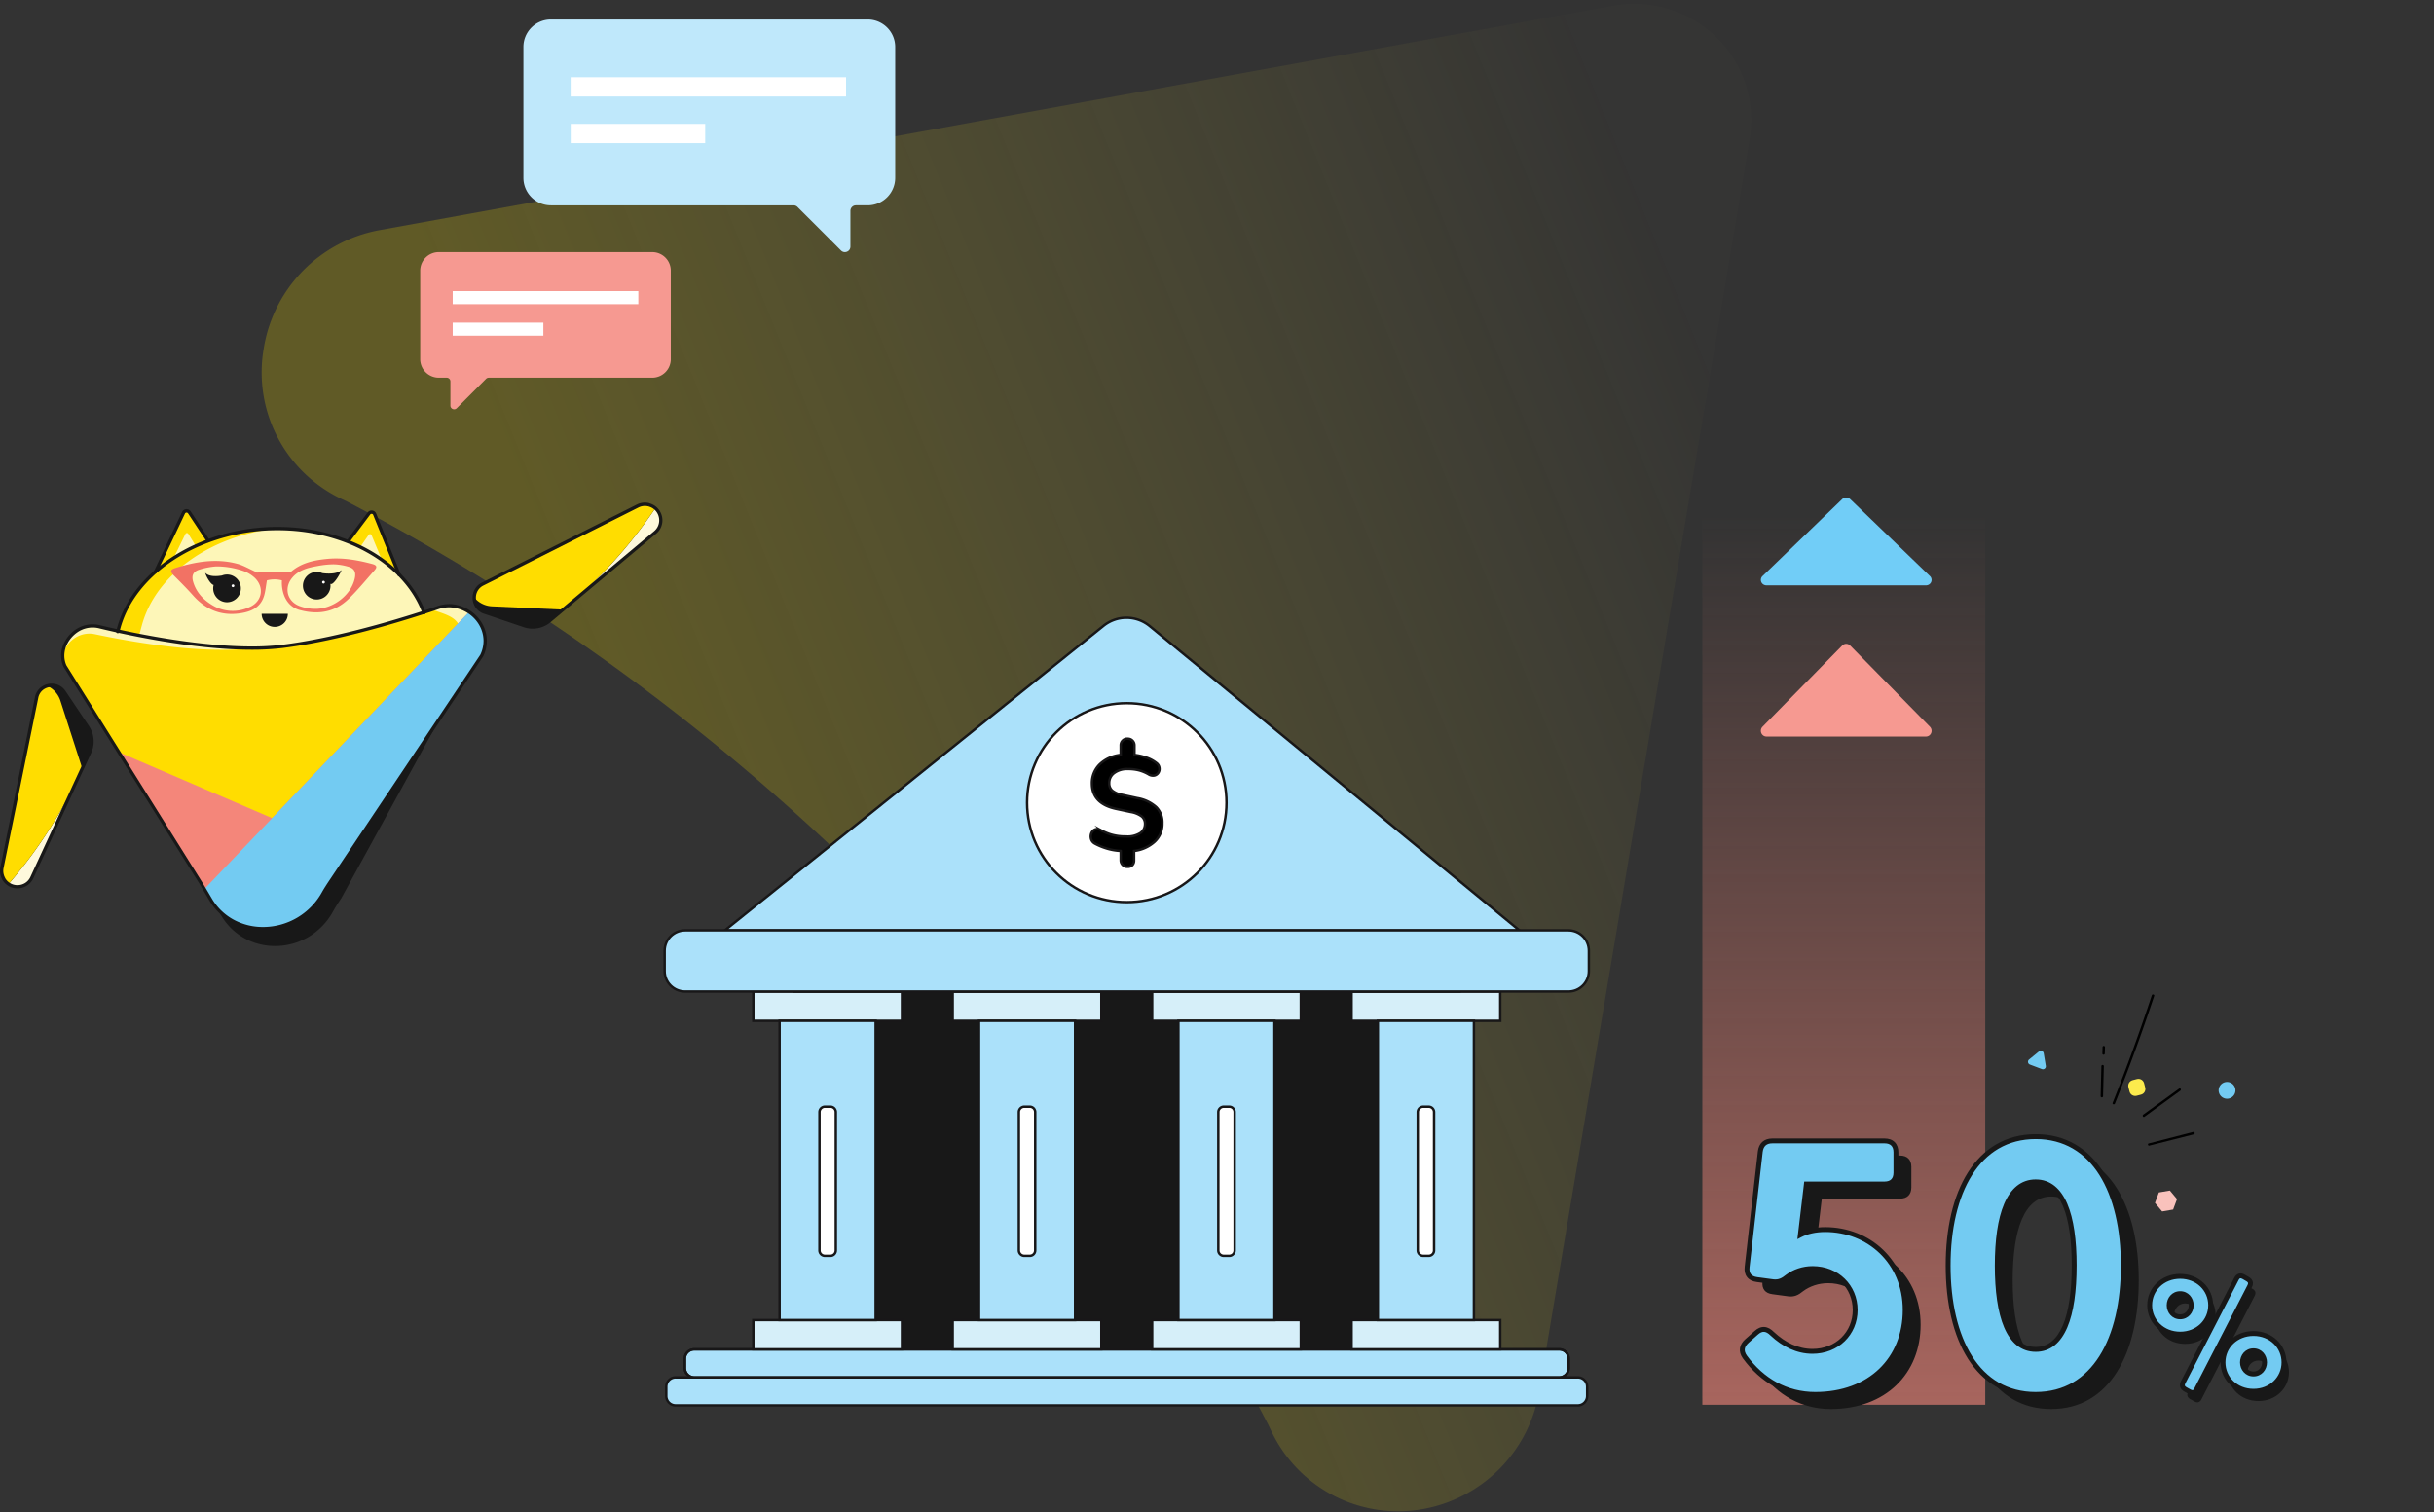 <svg xmlns="http://www.w3.org/2000/svg" xmlns:xlink="http://www.w3.org/1999/xlink" width="499" height="310" fill="none" xmlns:v="https://vecta.io/nano"><rect width="100%" height="100%" fill="#333333" stroke="none"/><style><![CDATA[.B{stroke:#181718}.C{stroke-width:.5}.D{stroke-miterlimit:10}.E{fill:#fff}.F{fill:#181818}.G{fill:#abe1fa}.H{fill:#d6eff9}.I{fill:#73cbf2}.J{fill:#fdf6b8}]]></style><path opacity=".25" d="M54.057 71.515l-.058.353a28.71 28.71 0 0 0 2.961 17.887c2.893 5.486 7.485 9.888 13.088 12.547l1.101.521c40.048 20.934 76.684 47.828 108.657 79.762 32.176 32.133 59.21 69.031 80.152 109.395l.764 1.586a28.75 28.75 0 0 0 13.36 13.387c5.835 2.829 12.456 3.601 18.786 2.193a29.43 29.43 0 0 0 22.678-23.868L358.71 28.541a23.69 23.69 0 0 0-6.628-20.697c-2.765-2.758-6.156-4.804-9.885-5.963s-7.683-1.396-11.523-.692L77.799 47.183a29.38 29.38 0 0 0-23.742 24.332z" fill="url(#A)"/><g clip-path="url(#C)"><path d="M290.657 190.733H168.004v85.895h122.653v-85.895z" class="F"/><g class="B C D G"><path d="M226.238 128.303l-77.627 62.43h162.878l-75.769-62.367c-1.331-1.098-3.002-1.704-4.73-1.716a7.51 7.51 0 0 0-4.752 1.653zm97.231 154.074H138.52a1.92 1.92 0 0 0-1.922 1.916v1.916a1.92 1.92 0 0 0 1.922 1.916h184.949a1.92 1.92 0 0 0 1.922-1.916v-1.916a1.92 1.92 0 0 0-1.922-1.916z"/><use xlink:href="#F"/></g><use xlink:href="#F" class="B C D"/><g class="H B C D"><path d="M184.92 270.628h-30.482v6h30.482v-6zm0-67.34h-30.482v6h30.482v-6z"/></g><path d="M179.523 209.288h-19.698v61.34h19.698v-61.34z" class="B C D G"/><use xlink:href="#G" class="B C D E"/><g class="H B C D"><path d="M225.797 270.628h-30.482v6h30.482v-6zm0-67.34h-30.482v6h30.482v-6z"/></g><path d="M220.411 209.288h-19.699v61.34h19.699v-61.34z" class="B C D G"/><path d="M211.118 226.89h-1.124c-.614 0-1.113.497-1.113 1.11v28.356c0 .613.499 1.11 1.113 1.11h1.124a1.11 1.11 0 0 0 1.113-1.11V228a1.11 1.11 0 0 0-1.113-1.11z" class="B C D E"/><g class="H B C D"><path d="M266.685 270.628h-30.482v6h30.482v-6zm0-67.34h-30.482v6h30.482v-6z"/></g><path d="M261.288 209.288h-19.699v61.34h19.699v-61.34z" class="B C D G"/><path d="M252.006 226.89h-1.124a1.11 1.11 0 0 0-1.113 1.11v28.356a1.11 1.11 0 0 0 1.113 1.11h1.124c.614 0 1.113-.497 1.113-1.11V228c0-.613-.499-1.11-1.113-1.11z" class="B C D E"/><g class="H B C D"><path d="M307.572 270.628H277.09v6h30.482v-6zm0-67.34H277.09v6h30.482v-6z"/></g><path d="M302.175 209.288h-19.698v61.34h19.698v-61.34z" class="B C D G"/><path d="M292.893 226.89h-1.123c-.615 0-1.114.497-1.114 1.11v28.356c0 .613.499 1.11 1.114 1.11h1.123a1.11 1.11 0 0 0 1.113-1.11V228a1.11 1.11 0 0 0-1.113-1.11z" class="B C D E"/><path d="M162.523 203.288H299.477" class="B C D"/><path d="M231.005 184.942c11.291 0 20.444-9.128 20.444-20.387s-9.153-20.388-20.444-20.388-20.443 9.128-20.443 20.388 9.153 20.387 20.443 20.387z" class="B C D E"/><path d="M231.194 177.717c-.194.015-.39-.014-.571-.085s-.346-.181-.479-.323c-.128-.13-.229-.283-.295-.453s-.099-.35-.093-.532v-1.874a11.93 11.93 0 0 1-3.014-.544 13.04 13.04 0 0 1-2.268-.953c-.191-.1-.36-.238-.496-.405a1.57 1.57 0 0 1-.291-.569 1.83 1.83 0 0 1 .063-1.162 1.39 1.39 0 0 1 .3-.463c.13-.133.285-.239.456-.312.209-.068.431-.086.649-.051s.423.12.6.25a11.2 11.2 0 0 0 2.037.848c.99.283 2.016.418 3.045.398 1.051.086 2.102-.171 2.993-.733a2.28 2.28 0 0 0 .676-.813 2.27 2.27 0 0 0 .237-1.03 1.93 1.93 0 0 0-.151-.818c-.108-.258-.272-.49-.479-.68a5.15 5.15 0 0 0-2.278-.942l-2.94-.628c-3.353-.698-5.03-2.444-5.03-5.236-.014-.727.12-1.449.394-2.122s.683-1.284 1.202-1.794c1.173-1.106 2.687-1.785 4.295-1.927v-1.937c-.006-.182.026-.363.093-.532a1.33 1.33 0 0 1 .295-.452c.134-.141.298-.25.48-.319s.377-.096.57-.079a1.34 1.34 0 0 1 .535.096 1.33 1.33 0 0 1 .452.302c.13.128.232.282.301.451a1.35 1.35 0 0 1 .098.533v1.937a10.92 10.92 0 0 1 2.342.524 7.11 7.11 0 0 1 2.152 1.131c.16.112.297.256.401.421a1.47 1.47 0 0 1 .208.542 1.42 1.42 0 0 1-.178.995 1.31 1.31 0 0 1-.798.607c-.219.043-.444.042-.662-.003a1.68 1.68 0 0 1-.609-.259c-.568-.327-1.175-.584-1.806-.764a8.75 8.75 0 0 0-2.383-.293c-.995-.058-1.979.223-2.793.796-.334.236-.604.551-.787.916a2.48 2.48 0 0 0-.263 1.178c-.014.28.034.56.139.82s.265.495.47.688c.612.472 1.335.781 2.1.9l3.024.66a7.72 7.72 0 0 1 3.916 1.843c.424.437.753.956.968 1.525s.311 1.176.282 1.784c.022.71-.109 1.417-.384 2.073a4.97 4.97 0 0 1-1.212 1.728c-1.171 1.044-2.639 1.7-4.2 1.874v1.958c.005.182-.026.363-.093.532s-.167.323-.296.452a1.31 1.31 0 0 1-.924.325h0z" fill="#000" class="B C D"/><path d="M321.537 190.733H140.463c-2.32 0-4.201 1.875-4.201 4.188v4.168c0 2.313 1.881 4.188 4.201 4.188h181.074c2.32 0 4.2-1.875 4.2-4.188v-4.168c0-2.313-1.88-4.188-4.2-4.188z" class="B C D G"/></g><path fill="url(#B)" d="M349 73h58v215h-58z"/><path d="M438.107 221.22l-.893.229c-.64.165-1.025.815-.861 1.453l.228.89c.164.638.816 1.021 1.456.857l.893-.23c.64-.164 1.025-.815.861-1.452l-.228-.89c-.164-.638-.816-1.022-1.456-.857z" fill="#fceb4d"/><path d="M441.152 204.048a395.67 395.67 0 0 1-8.036 22.054c-.118.305.363.432.476.137 2.899-7.27 5.58-14.619 8.045-22.049.101-.308-.382-.443-.485-.142zm-10.001 20.716l.158-6.212a.25.25 0 0 0-.083-.153c-.045-.04-.103-.062-.163-.062a.25.25 0 0 0-.251.21l-.16 6.204c.006.061.034.118.079.16s.103.066.165.067a.25.25 0 0 0 .168-.058c.047-.04.078-.095.087-.156h0zm.355-8.78l.037-1.264c.006-.035.004-.072-.005-.107s-.027-.067-.05-.094a.25.25 0 0 0-.085-.066.27.27 0 0 0-.105-.024c-.036 0-.072.007-.105.022s-.062.036-.086.063-.042.059-.053.094-.013.071-.008.107l-.037 1.264a.25.25 0 0 0 .072.175c.045.047.108.074.174.076s.128-.026.175-.072a.25.25 0 0 0 .076-.174h0zm8.134 12.973l7.358-5.349c.257-.192.013-.623-.245-.431l-7.367 5.344c-.242.188-.013.623.254.436zm.933 5.925l9.175-2.319c.064-.017.12-.059.154-.116s.044-.125.027-.19a.25.25 0 0 0-.306-.18l-9.166 2.356c-.039.03-.07.071-.086.118a.24.24 0 0 0-.006.145c.012.048.038.091.075.125a.25.25 0 0 0 .133.061h0z" fill="#000"/><path d="M456.998 225.202a1.72 1.72 0 0 0 1.241-2.092 1.722 1.722 0 1 0-3.336.858 1.72 1.72 0 0 0 2.095 1.234zm-38.99-9.638l-2.028 1.659a.59.59 0 0 0-.18.252.6.6 0 0 0-.031.308c.017.103.061.201.128.282a.61.61 0 0 0 .251.181l2.467.934c.098.035.204.044.307.026s.2-.063.28-.129a.6.6 0 0 0 .18-.251.59.59 0 0 0 .031-.306l-.427-2.58c-.015-.105-.058-.204-.125-.288s-.154-.147-.253-.185a.61.61 0 0 0-.313-.032c-.105.017-.204.061-.287.129h0z" class="I"/><path d="M443.266 248.359l2.252-.391.795-2.141-1.457-1.751-2.261.385-.795 2.141 1.466 1.757z" fill="#f9c2bc"/><path d="M377.679 102.324l-16.339 15.779a1.09 1.09 0 0 0-.317.569 1.07 1.07 0 0 0 .064.642 1.12 1.12 0 0 0 .425.5c.19.122.413.186.641.186h32.694c.228 0 .451-.064.641-.186a1.12 1.12 0 0 0 .425-.5 1.07 1.07 0 0 0 .064-.642 1.09 1.09 0 0 0-.317-.569l-16.35-15.779c-.217-.207-.51-.324-.816-.324s-.598.117-.815.324h0z" fill="#71cdf7"/><path d="M377.679 132.345l-16.341 16.65c-.161.164-.271.373-.316.601a1.2 1.2 0 0 0 .065.678 1.17 1.17 0 0 0 .424.527c.19.13.413.199.64.199h32.698a1.13 1.13 0 0 0 .64-.199 1.17 1.17 0 0 0 .424-.527 1.2 1.2 0 0 0 .065-.678c-.045-.228-.155-.437-.316-.601l-16.352-16.65c-.107-.11-.234-.196-.374-.255a1.12 1.12 0 0 0-.883 0c-.14.059-.267.145-.374.255z" fill="#f69991"/><path d="M375.32 288.876c11.278 0 18.432-7.264 18.432-17.301 0-9.965-7.555-16.498-16.388-16.498-2.081 0-3.833.438-5.11 1.095l1.241-10.439h16.023c1.497 0 2.336-.84 2.336-2.336v-4.161c0-1.497-.839-2.336-2.336-2.336h-22.995c-1.46 0-2.299.766-2.482 2.19l-2.701 23.652c-.182 1.496.548 2.409 2.044 2.591l3.249.438c1.241.146 2.044-.255 3.029-1.058 1.314-.986 3.139-1.643 5.11-1.643 5.001 0 8.724 3.687 8.724 8.505 0 4.781-3.723 8.468-8.76 8.468-3.066 0-5.877-1.387-8.249-3.614-1.095-1.095-2.154-1.204-3.285-.182l-1.898 1.679c-1.059.949-1.278 2.044-.438 3.248 3.54 4.855 8.504 7.702 14.454 7.702zm27.232-26.426c0 15.038 5.986 26.426 17.958 26.426s17.958-11.388 17.958-26.426c0-15.002-5.986-26.426-17.958-26.426s-17.958 11.424-17.958 26.426zm10.074 0c0-10.366 2.372-17.155 7.884-17.155s7.884 6.789 7.884 17.155c0 10.402-2.373 17.191-7.884 17.191s-7.884-6.789-7.884-17.191zm46.901 1.714l-10.94 21.219c-.313.61-.181 1.089.413 1.435l.874.496c.594.346 1.122.214 1.436-.413l10.923-21.219c.313-.611.181-1.089-.413-1.436l-.858-.495c-.594-.346-1.122-.214-1.435.413zm-17.804 5.428c0 3.3 2.673 5.924 6.254 5.924s6.253-2.624 6.253-5.924-2.673-5.923-6.253-5.923-6.254 2.623-6.254 5.923zm3.993 0c0-1.27.908-2.376 2.261-2.376s2.26 1.106 2.26 2.376-.907 2.376-2.26 2.376-2.261-1.105-2.261-2.376zm11.039 11.715c0 3.3 2.673 5.924 6.253 5.924s6.254-2.624 6.254-5.924-2.673-5.923-6.254-5.923-6.253 2.623-6.253 5.923zm3.993 0c0-1.27.907-2.376 2.26-2.376s2.261 1.106 2.261 2.376-.908 2.376-2.261 2.376-2.26-1.105-2.26-2.376z" class="F"/><path d="M372.157 285.876c11.279 0 18.433-7.264 18.433-17.301 0-9.965-7.556-16.498-16.389-16.498-2.08 0-3.832.438-5.11 1.095l1.241-10.439h16.024c1.496 0 2.336-.84 2.336-2.336v-4.161c0-1.497-.84-2.336-2.336-2.336h-22.995c-1.46 0-2.3.766-2.482 2.19l-2.701 23.652c-.183 1.496.547 2.409 2.044 2.591l3.248.438c1.241.146 2.044-.255 3.03-1.058 1.314-.986 3.139-1.643 5.11-1.643 5 0 8.723 3.687 8.723 8.505 0 4.781-3.723 8.468-8.76 8.468-3.066 0-5.876-1.387-8.249-3.614-1.095-1.095-2.153-1.204-3.285-.182l-1.898 1.679c-1.058.949-1.277 2.044-.438 3.248 3.541 4.855 8.505 7.702 14.454 7.702zm27.232-26.426c0 15.038 5.986 26.426 17.958 26.426s17.958-11.388 17.958-26.426c0-15.002-5.986-26.426-17.958-26.426s-17.958 11.424-17.958 26.426zm10.074 0c0-10.366 2.372-17.155 7.884-17.155s7.884 6.789 7.884 17.155c0 10.402-2.373 17.191-7.884 17.191s-7.884-6.789-7.884-17.191zm49.049 2.714l-10.939 21.219c-.314.61-.182 1.089.412 1.435l.875.496c.594.346 1.122.214 1.435-.413l10.923-21.219c.314-.611.182-1.089-.412-1.436l-.858-.495c-.594-.346-1.122-.214-1.436.413zm-17.803 5.428c0 3.3 2.673 5.924 6.253 5.924s6.254-2.624 6.254-5.924-2.673-5.923-6.254-5.923-6.253 2.623-6.253 5.923zm3.993 0c0-1.27.907-2.376 2.26-2.376s2.261 1.106 2.261 2.376-.908 2.376-2.261 2.376-2.26-1.105-2.26-2.376zm11.038 11.715c0 3.3 2.673 5.924 6.254 5.924s6.253-2.624 6.253-5.924-2.673-5.923-6.253-5.923-6.254 2.623-6.254 5.923zm3.993 0c0-1.27.908-2.376 2.261-2.376s2.26 1.106 2.26 2.376-.907 2.376-2.26 2.376-2.261-1.105-2.261-2.376z" class="I"/><path d="M369.091 253.172l-.496-.059-.111.934.836-.43-.229-.445zm1.241-10.439v-.5h-.444l-.052.441.496.059zm-9.453-6.643l-.496-.064-.001.007.497.057zm-2.701 23.652l.496.061v-.004l-.496-.057zm2.044 2.591l.066-.495-.006-.001-.06.496zm3.248.438l-.067.496.009.001.058-.497zm3.03-1.058l-.3-.4-.008.006-.008.006.316.388zm-3.176 11.716l-.354.354.006.006.006.005.342-.365zm-3.285-.182l.331.375.004-.004-.335-.371zm-1.898 1.679l-.331-.375-.003.003.334.372zm-.438 3.248l-.41.286.006.009.404-.295zm14.454 8.202c5.748 0 10.487-1.853 13.792-5.026s5.141-7.634 5.141-12.775h-1c0 4.896-1.743 9.087-4.834 12.054s-7.569 4.747-13.099 4.747v1zm18.933-17.801c0-10.259-7.798-16.998-16.889-16.998v1c8.575 0 15.889 6.328 15.889 15.998h1zm-16.889-16.998c-2.147 0-3.98.452-5.339 1.15l.458.89c1.196-.616 2.868-1.04 4.881-1.04v-1zm-4.613 1.654l1.241-10.439-.993-.118-1.241 10.439.993.118zm.744-9.998h16.024v-1h-16.024v1zm16.024 0c.839 0 1.566-.237 2.082-.753s.754-1.243.754-2.083h-1c0 .657-.183 1.098-.461 1.376s-.719.46-1.375.46v1zm2.836-2.836v-4.161h-1v4.161h1zm0-4.161c0-.84-.238-1.567-.754-2.083s-1.243-.753-2.082-.753v1c.656 0 1.097.183 1.375.46s.461.719.461 1.376h1zm-2.836-2.836h-22.995v1h22.995v-1zm-22.995 0c-.818 0-1.523.216-2.053.688s-.823 1.143-.925 1.938l.991.128c.081-.629.298-1.051.599-1.319s.745-.435 1.388-.435v-1zm-2.979 2.633l-2.701 23.652.993.114 2.701-23.652-.993-.114zm-2.701 23.648c-.102.838.044 1.587.497 2.16s1.148.887 1.983.989l.121-.993c-.662-.081-1.079-.312-1.32-.617s-.368-.759-.288-1.417l-.993-.122zm2.474 3.148l3.248.438.134-.991-3.249-.438-.133.991zm3.257.439c.692.081 1.285.011 1.847-.203.552-.21 1.047-.55 1.556-.964l-.631-.776c-.477.389-.875.651-1.281.806-.397.151-.826.209-1.375.144l-.116.993zm3.388-1.155c1.226-.92 2.946-1.543 4.81-1.543v-1c-2.079 0-4.009.692-5.41 1.743l.6.8zm4.81-1.543c4.734 0 8.223 3.473 8.223 8.005h1c0-5.104-3.957-9.005-9.223-9.005v1zm8.223 8.005c0 4.493-3.486 7.968-8.26 7.968v1c5.301 0 9.26-3.898 9.26-8.968h-1zm-8.26 7.968c-2.907 0-5.6-1.314-7.907-3.478l-.684.729c2.439 2.289 5.366 3.749 8.591 3.749v-1zm-7.895-3.467c-.592-.592-1.238-.983-1.949-1.03-.722-.049-1.397.263-2.025.83l.67.742c.504-.455.924-.599 1.288-.575.374.025.805.237 1.308.74l.708-.707zm-3.97-.203l-1.898 1.679.662.748 1.898-1.679-.662-.748zm-1.901 1.681c-.584.524-.986 1.132-1.091 1.826-.106.7.104 1.402.577 2.08l.82-.571c-.366-.526-.467-.974-.408-1.36.059-.392.296-.806.77-1.231l-.668-.744zm-.508 3.915c3.622 4.967 8.729 7.907 14.858 7.907v-1c-5.77 0-10.591-2.754-14.05-7.496l-.808.589zm41.59-19.019c0 7.575 1.506 14.286 4.567 19.12 3.075 4.856 7.717 7.806 13.891 7.806v-1c-5.798 0-10.135-2.744-13.046-7.341-2.925-4.62-4.412-11.122-4.412-18.585h-1zm18.458 26.926c6.174 0 10.816-2.95 13.891-7.806 3.061-4.834 4.567-11.545 4.567-19.12h-1c0 7.463-1.487 13.965-4.412 18.585-2.911 4.597-7.248 7.341-13.046 7.341v1zm18.458-26.926c0-7.557-1.506-14.267-4.567-19.106-3.075-4.861-7.716-7.82-13.891-7.82v1c5.797 0 10.135 2.753 13.046 7.355 2.925 4.624 4.412 11.126 4.412 18.571h1zm-18.458-26.926c-6.175 0-10.816 2.959-13.891 7.82-3.061 4.839-4.567 11.549-4.567 19.106h1c0-7.445 1.487-13.947 4.412-18.571 2.911-4.602 7.249-7.355 13.046-7.355v-1zm-7.384 26.926c0-5.159.592-9.367 1.835-12.268 1.234-2.881 3.061-4.387 5.549-4.387v-1c-3.024 0-5.139 1.889-6.469 4.993-1.321 3.086-1.915 7.455-1.915 12.662h1zm7.384-16.655c2.487 0 4.315 1.506 5.549 4.387 1.243 2.901 1.835 7.109 1.835 12.268h1c0-5.207-.594-9.576-1.916-12.662-1.33-3.104-3.444-4.993-6.468-4.993v1zm7.384 16.655c0 5.177-.592 9.395-1.835 12.3-1.234 2.886-3.062 4.391-5.549 4.391v1c3.024 0 5.139-1.888 6.468-4.998 1.322-3.09 1.916-7.468 1.916-12.693h-1zm-7.384 16.691c-2.487 0-4.315-1.505-5.549-4.391-1.243-2.905-1.835-7.123-1.835-12.3h-1c0 5.225.594 9.603 1.915 12.693 1.33 3.11 3.445 4.998 6.469 4.998v-1zm41.165-13.977l.445.229.002-.005-.447-.224zm-10.939 21.219l-.445-.229v.001l.445.228zm.412 1.435l-.252.432.006.004.246-.436zm.875.496l.252-.432-.006-.004-.246.436zm1.435-.413l-.444-.229-.003.005.447.224zm10.923-21.219l.445.229v-.001l-.445-.228zm-.412-1.436l.252-.431-.002-.002-.25.433zm-.858-.495l-.252.432.002.002.25-.434zm-1.88.184l-10.94 21.219.889.458 10.94-21.219-.889-.458zm-10.94 21.22c-.192.373-.285.779-.17 1.182s.409.7.775.913l.504-.863c-.227-.133-.296-.249-.317-.324s-.024-.215.098-.452l-.89-.456zm.611 2.099l.874.495.493-.871-.874-.495-.493.871zm.869.491c.372.218.793.324 1.208.209.42-.116.726-.429.926-.829l-.894-.448c-.113.227-.228.294-.299.313s-.216.021-.437-.108l-.504.863zm2.132-.615l10.923-21.219-.889-.458-10.923 21.219.889.458zm10.923-21.22c.192-.373.285-.779.17-1.182s-.409-.7-.775-.913l-.504.863c.227.133.296.249.317.324s.024.215-.098.452l.89.456zm-.607-2.097l-.858-.495-.5.867.858.495.5-.867zm-.856-.493c-.373-.218-.794-.324-1.209-.209s-.726.429-.926.829l.894.448c.114-.227.228-.294.299-.313.076-.022.216-.021.438.108l.504-.863zm-19.991 6.272c0 3.597 2.917 6.424 6.753 6.424v-1c-3.325 0-5.753-2.42-5.753-5.424h-1zm6.753 6.424c3.836 0 6.754-2.827 6.754-6.424h-1c0 3.004-2.429 5.424-5.754 5.424v1zm6.754-6.424c0-3.596-2.918-6.423-6.754-6.423v1c3.325 0 5.754 2.42 5.754 5.423h1zm-6.754-6.423c-3.836 0-6.753 2.827-6.753 6.423h1c0-3.003 2.428-5.423 5.753-5.423v-1zm-1.76 6.423c0-1.039.727-1.876 1.76-1.876v-1c-1.672 0-2.76 1.375-2.76 2.876h1zm1.76-1.876c1.034 0 1.761.837 1.761 1.876h1c0-1.501-1.088-2.876-2.761-2.876v1zm1.761 1.876c0 1.04-.727 1.876-1.761 1.876v1c1.673 0 2.761-1.374 2.761-2.876h-1zm-1.761 1.876c-1.033 0-1.76-.836-1.76-1.876h-1c0 1.502 1.088 2.876 2.76 2.876v-1zm8.278 9.839c0 3.597 2.918 6.424 6.754 6.424v-1c-3.325 0-5.754-2.42-5.754-5.424h-1zm6.754 6.424c3.836 0 6.753-2.827 6.753-6.424h-1c0 3.004-2.428 5.424-5.753 5.424v1zm6.753-6.424c0-3.596-2.917-6.423-6.753-6.423v1c3.325 0 5.753 2.42 5.753 5.423h1zm-6.753-6.423c-3.836 0-6.754 2.827-6.754 6.423h1c0-3.003 2.429-5.423 5.754-5.423v-1zm-1.761 6.423c0-1.039.727-1.876 1.761-1.876v-1c-1.673 0-2.761 1.375-2.761 2.876h1zm1.761-1.876c1.033 0 1.76.837 1.76 1.876h1c0-1.501-1.088-2.876-2.76-2.876v1zm1.76 1.876c0 1.04-.727 1.876-1.76 1.876v1c1.672 0 2.76-1.374 2.76-2.876h-1zm-1.76 1.876c-1.034 0-1.761-.836-1.761-1.876h-1c0 1.502 1.088 2.876 2.761 2.876v-1z" class="F"/><path d="M18.378 154.27l-1.518 3.291-6.145 13.307-4.17 9.029c-.197.431-.485.813-.845 1.121a3.24 3.24 0 0 1-1.238.661c-.456.128-.934.155-1.401.08s-.912-.253-1.304-.518a3.2 3.2 0 0 1-1.007-1.102c-.391-.682-.519-1.483-.359-2.253l7.115-34.878c.106-.562.368-1.083.757-1.504a3.05 3.05 0 0 1 1.44-.873c.637-.19 1.318-.171 1.942.056a3.1 3.1 0 0 1 1.526 1.203l4.795 7.139a5.37 5.37 0 0 1 .413 5.241h0z" fill="#fef9dc"/><path d="M18.378 154.27l-1.518 3.291-.403.873c-3.811 8.254-8.76 15.932-14.704 22.81h0a3.21 3.21 0 0 1-1.007-1.101c-.391-.682-.519-1.484-.359-2.254l7.115-34.877a3.05 3.05 0 0 1 2.196-2.378 3.1 3.1 0 0 1 1.944.054c.625.226 1.161.648 1.528 1.202l4.795 7.139a5.37 5.37 0 0 1 .413 5.241h0z" class="F"/><path d="M16.863 157.571l-.403.873c-3.812 8.25-8.763 15.925-14.707 22.8h0a3.21 3.21 0 0 1-1.007-1.101c-.391-.682-.519-1.484-.359-2.254l7.115-34.877a3.05 3.05 0 0 1 2.196-2.378c.645.297 1.22.727 1.687 1.262a5.03 5.03 0 0 1 1.023 1.841l4.456 13.811v.023z" fill="#fd0"/><path d="M112.679 127.283l2.777-2.327 11.235-9.418 7.619-6.38c.363-.303.656-.682.858-1.109s.309-.895.312-1.368a3.26 3.26 0 0 0-1.133-2.493c-.383-.325-.837-.555-1.326-.671a3.2 3.2 0 0 0-2.267.241l-31.798 16.004c-.514.25-.948.64-1.252 1.125a3.06 3.06 0 0 0-.467 1.618c-.018.665.179 1.318.561 1.862s.93.951 1.561 1.16l8.146 2.757c.876.292 1.812.353 2.718.178s1.752-.581 2.456-1.179z" fill="#fef9dc"/><path d="M112.679 127.283l2.777-2.327.739-.617a97.15 97.15 0 0 0 18.152-20.147h0a3.2 3.2 0 0 0-1.326-.672c-.76-.201-1.566-.115-2.267.242l-31.798 16.003a3.06 3.06 0 0 0-1.719 2.744 3.1 3.1 0 0 0 2.122 3.022l8.146 2.756c.876.292 1.812.352 2.719.177a5.37 5.37 0 0 0 2.455-1.181h0z" class="F"/><path d="M115.456 124.956l.739-.617a97.15 97.15 0 0 0 18.152-20.147h0a3.2 3.2 0 0 0-1.326-.672 3.19 3.19 0 0 0-2.266.242l-31.799 16.003a3.06 3.06 0 0 0-1.719 2.744 5.05 5.05 0 0 0 3.693 1.803l14.493.671.033-.027zm-83.553-7.776l5.742-11.753a.67.67 0 0 1 .552-.376c.117-.009.234.012.34.062s.197.127.264.224l6.585 9.452" fill="#fd0"/><path d="M35.6 114.396l2.418-4.939c.027-.054.067-.1.117-.133s.108-.052.169-.054.12.01.173.038.098.07.129.122l1.605 2.639" class="J"/><path d="M81.811 117.781l-5.037-12.089c-.045-.107-.118-.201-.21-.272s-.202-.117-.317-.133-.233-.001-.342.042-.203.114-.276.206l-7.139 9.039" fill="#fd0"/><path d="M78.285 114.782l-2.115-5.074c-.023-.055-.061-.103-.11-.138a.33.33 0 0 0-.165-.064c-.06-.006-.12.004-.174.029s-.101.064-.136.113l-1.763 2.535" class="J"/><path d="M23.737 131.101v.131l5.211 1.229a105.43 105.43 0 0 0 27.249 1.86c11.417-.671 22.071-3.042 31.429-6.715-.018-.308-.088-.61-.208-.894l-.816-1.924c-4.254-10.093-16.557-16.554-29.975-16.453-.722 0-1.454.027-2.186.071-14.281.839-26.809 8.972-30.016 20.039l-.578 2.015c-.063.208-.1.424-.111.641h0z" fill="#fd0"/><g class="J"><path d="M28.434 130.829a2.61 2.61 0 0 0 .514 1.636c8.964 1.798 18.124 2.423 27.249 1.86 11.417-.672 22.071-3.042 31.429-6.716a2.69 2.69 0 0 0-.208-.893l-.816-1.924c-4.254-10.094-16.558-16.554-29.975-16.454-13.321 1.478-24.667 9.329-27.534 19.839l-.547 2.014a2.5 2.5 0 0 0-.111.638h0z"/><path d="M98.764 134.402l-32.057 47.9a14.1 14.1 0 0 1-15.063 7.85c-1.963-.313-3.817-1.107-5.399-2.31s-2.841-2.779-3.667-4.587l-29.264-46.674c-1.222-2.666.057-5.745 2.562-7.353l.027-.021c.656-.409 1.387-.683 2.151-.805a5.8 5.8 0 0 1 2.295.094c4.506 1.098 19.089 4.408 31.366 4.385 2.09.006 4.178-.115 6.252-.363 11.867-1.501 25.422-5.785 30.634-7.535l1.229-.42a6.43 6.43 0 0 1 2.626-.372c5.1.413 8.542 5.507 6.309 10.211z"/></g><path d="M17.646 132.25a5.83 5.83 0 0 1 2.256-.945c.81-.153 1.644-.132 2.445.061 5.326 1.307 24.418 6.162 37.47 4.5 12.975-1.652 22.911-7.135 26.906-8.516a6.74 6.74 0 0 1 3.086-.335c4.872.671 8.059 5.638 5.873 10.248l-25.714 46.879c-.574.863-1.148 1.732-1.649 2.646-5.077 9.254-17.82 9.509-22.924.977l-2.045-3.455-28.055-44.781c-1.199-2.615-.024-5.621 2.35-7.279z" class="F"/><path d="M92.751 134.745l-32.48 47.986c-.855 1.763-2.063 3.332-3.549 4.608a14.29 14.29 0 0 1-5.09 2.813c-1.962-.313-3.817-1.107-5.399-2.31s-2.841-2.779-3.667-4.587l-29.264-46.674c0-.027-.024-.05-.034-.077-1.511-3.442 2.23-7.317 6.152-6.487 8.123 1.716 22.091 4.103 32.282 2.864 2.09.006 4.178-.115 6.252-.363 11.867-1.501 25.422-5.785 30.634-7.535 3.892 1.417 8.193 1.968 4.164 9.762z" fill="#fd0"/><path d="M98.764 134.402l-26.927 40.227-5.131 7.673c-4.983 10.281-19.502 10.882-24.119.953l-.648-1.034-17.561-28.011 31.409 13.515 40.371-42.268.336.235c.118.084.222.171.336.262s.201.168.299.255c.023.02.047.047.077.07.171.165.336.336.494.517s.225.272.336.413c.07.091.138.188.198.279s.154.228.225.353l.205.359c.261.493.459 1.016.591 1.558.024.094.047.188.064.285s.03.145.044.225.037.232.05.353c.145 1.296-.08 2.607-.648 3.781z" fill="#f4867a"/><path d="M98.764 134.402l-26.927 40.227-5.131 7.673c-4.983 10.281-19.502 10.882-24.119.953l-.648-1.034 13.848-14.496 40.371-42.268.336.235c.118.084.222.171.336.262s.201.168.299.255c.023.02.047.047.077.07.168.165.336.336.494.517s.225.272.336.413a4.74 4.74 0 0 1 .198.279c.06.091.154.228.225.353l.205.359c.261.493.459 1.016.591 1.558.024.094.047.188.064.285s.03.145.044.225.037.239.05.353c.145 1.296-.08 2.607-.648 3.781z" class="I"/><g class="F"><path d="M.745 180.146l-.299.151a3.55 3.55 0 0 0 3.13 1.827 3.64 3.64 0 0 0 1.887-.524 3.59 3.59 0 0 0 1.383-1.565l11.83-25.627a5.7 5.7 0 0 0 .527-2.394 5.71 5.71 0 0 0-.97-3.187l-4.792-7.135a3.4 3.4 0 0 0-2.861-1.535c-.775 0-1.529.253-2.146.722-.661.506-1.112 1.238-1.269 2.055L.074 177.822c-.048.237-.073.477-.074.719a3.61 3.61 0 0 0 .467 1.769l.292-.164-.299.151.299-.151.292-.165a2.95 2.95 0 0 1-.379-1.44 2.84 2.84 0 0 1 .06-.584l7.112-34.875a2.74 2.74 0 0 1 1.007-1.659c.5-.377 1.109-.581 1.736-.581a2.72 2.72 0 0 1 1.31.326 2.73 2.73 0 0 1 .994.913l4.792 7.132c.559.832.857 1.812.856 2.814a5.05 5.05 0 0 1-.463 2.112L6.242 179.766a2.9 2.9 0 0 1-1.122 1.273c-.464.28-.996.427-1.538.426a2.88 2.88 0 0 1-1.476-.393c-.448-.261-.817-.638-1.069-1.091l-.292.165.302-.151-.302.151zm132.279-76.653l-.08.336a2.87 2.87 0 0 1 1.625 1.081c.375.512.578 1.131.577 1.766.001.426-.093.847-.275 1.232s-.446.724-.776.995l-21.631 18.132c-.908.762-2.055 1.179-3.24 1.178-.55.001-1.095-.09-1.615-.268l-8.143-2.76a2.75 2.75 0 0 1-1.42-1.065 2.86 2.86 0 0 1-.48-1.591 2.83 2.83 0 0 1 .379-1.421 2.76 2.76 0 0 1 1.162-1.071l31.792-15.997c.408-.206.859-.313 1.316-.312a2.93 2.93 0 0 1 .722.091h0l.081-.336.084-.336a3.71 3.71 0 0 0-.89-.111 3.61 3.61 0 0 0-1.619.383l-31.799 16.02c-.6.298-1.1.765-1.437 1.344a3.46 3.46 0 0 0-.474 1.759 3.52 3.52 0 0 0 .598 1.968 3.41 3.41 0 0 0 1.76 1.323l8.139 2.757c.59.199 1.208.301 1.83.302a5.71 5.71 0 0 0 3.674-1.343l21.631-18.133a3.55 3.55 0 0 0 .952-1.225c.223-.474.338-.991.338-1.515a3.65 3.65 0 0 0-.709-2.162c-.493-.67-1.206-1.146-2.015-1.343h0l-.057.322zM32.205 117.334l5.735-12.088c.027-.059.071-.109.128-.141a.34.34 0 0 1 .178-.051.35.35 0 0 1 .158.041.32.32 0 0 1 .12.111l3.861 5.842a.33.33 0 0 0 .092.094c.037.025.078.043.121.052s.088.009.132.001.085-.025.122-.049a.34.34 0 0 0 .144-.214c.009-.044.009-.088 0-.132a.35.35 0 0 0-.05-.121l-3.861-5.843c-.092-.139-.216-.253-.363-.332s-.31-.121-.477-.121a1 1 0 0 0-.527.144 1.03 1.03 0 0 0-.386.43L31.6 117.022c-.038.08-.043.172-.013.256s.091.152.171.19a.34.34 0 0 0 .256.014c.084-.03.152-.091.191-.171v.023zm49.918.336l-5.003-12.387a.97.97 0 0 0-.386-.467 1.01 1.01 0 0 0-.998-.055 1.01 1.01 0 0 0-.355.297l-4.204 5.601a.34.34 0 0 0-.064.249c.012.089.06.167.131.221a.33.33 0 0 0 .249.063c.088-.013.168-.059.221-.13l4.204-5.601a.33.33 0 0 1 .118-.099c.047-.024.098-.036.15-.036.066 0 .13.019.185.054s.102.091.128.155l5 12.387c.034.082.098.148.18.182a.33.33 0 0 0 .256.002.32.32 0 0 0 .11-.071c.031-.031.057-.067.075-.108s.027-.084.027-.128-.007-.088-.024-.129h0z"/><path d="M87.23 125.483l-.316-.802c-2.146-5.091-6.296-9.254-11.574-12.145s-11.695-4.513-18.398-4.513h-.312c-.729 0-1.467.027-2.203.07-7.199.423-13.959 2.686-19.328 6.239s-9.362 8.415-10.994 14.043l-.282 1.024c-.012.042-.015.087-.009.131s.02.086.041.124.051.072.086.099.075.047.117.059a.34.34 0 0 0 .131.009c.044-.005.086-.019.124-.041s.072-.051.099-.086a.34.34 0 0 0 .059-.117l.279-1.008-.336-.09.336.094c1.575-5.443 5.453-10.185 10.718-13.67s11.914-5.708 18.995-6.131c.725-.041 1.451-.064 2.169-.068h.309c6.595 0 12.901 1.599 18.075 4.429s9.204 6.897 11.279 11.82l.309-.131-.312.124s.138.336.312.796c.016.041.04.079.071.111a.34.34 0 0 0 .108.076c.041.017.084.027.129.028a.32.32 0 0 0 .129-.024c.083-.032.149-.095.185-.177s.038-.173.006-.256l-.003-.017z"/><path d="M15.678 129.352l.191.278c.922-.635 2.016-.975 3.136-.973a5.32 5.32 0 0 1 1.269.151c4.5 1.098 19.002 4.395 31.292 4.399 2.157.011 4.312-.111 6.454-.366 12.981-1.642 27.917-6.589 31.9-7.962a6.59 6.59 0 0 1 2.146-.369 5.99 5.99 0 0 1 .769.05c3.636.497 6.296 3.492 6.296 6.84a6.67 6.67 0 0 1-.672 2.858l.302.144-.279-.185-30.781 46.003c-.574.859-1.155 1.729-1.679 2.652-1.188 2.169-2.936 3.979-5.063 5.24a13.81 13.81 0 0 1-7.025 1.933c-2.059.011-4.089-.483-5.913-1.437a11.58 11.58 0 0 1-4.547-4.332h0l-2.032-3.425-27.836-44.454-.285.177.306-.137a4.81 4.81 0 0 1-.436-2.015c0-1.83 1.031-3.653 2.686-4.798l-.191-.279-.191-.275c-1.81 1.262-2.965 3.27-2.968 5.352a5.48 5.48 0 0 0 .497 2.287l.024.037 27.847 44.427 2.015 3.422a12.25 12.25 0 0 0 4.819 4.597c1.922 1.005 4.06 1.525 6.229 1.514a14.47 14.47 0 0 0 12.676-7.521c.494-.887 1.061-1.743 1.635-2.599l30.781-46.003.023-.043a7.3 7.3 0 0 0 .732-3.14c0-3.694-2.915-6.971-6.867-7.505a6.18 6.18 0 0 0-.86-.057 7.35 7.35 0 0 0-2.35.406c-3.962 1.367-18.885 6.303-31.769 7.928a51.14 51.14 0 0 1-6.38.363c-12.179 0-26.661-3.284-31.131-4.365a5.99 5.99 0 0 0-1.43-.171c-1.26-.006-2.491.373-3.529 1.087l.191.266zm50.398-11.857c-.318-.141-.66-.222-1.007-.238a2.82 2.82 0 0 0-1.092.161 2.83 2.83 0 0 0-1.603 1.454 2.84 2.84 0 0 0-.267 1.071c-.037.749.226 1.482.73 2.037a2.83 2.83 0 0 0 1.957.925 2.84 2.84 0 0 0 1.092-.162 2.83 2.83 0 0 0 1.603-1.454 2.84 2.84 0 0 0 .267-1.071c.009-.179.001-.359-.023-.537.514.426 1.894-1.77 2.29-2.817-.987.893-2.962.762-3.946.631zm-19.388.292a2.86 2.86 0 0 0-1.185.198c-1.007.168-2.659.289-3.435-.557.235.866 1.138 2.374 1.726 2.501-.047.183-.075.37-.084.558a2.84 2.84 0 0 0 .727 2.045c.504.559 1.208.896 1.959.937a2.85 2.85 0 0 0 2.978-2.687c.021-.373-.032-.746-.156-1.099s-.316-.678-.566-.956-.552-.504-.889-.666a2.85 2.85 0 0 0-1.076-.274h0zm12.326 8.052c0 .713-.283 1.396-.787 1.9a2.69 2.69 0 0 1-3.799 0c-.504-.504-.787-1.187-.787-1.9h5.373z"/></g><path d="M71.505 122.753c1.874-1.833 3.542-3.875 5.282-5.842.591-.672.453-1.038-.463-1.283-2.999-.802-6.044-1.343-9.157-1.054-2.632.245-5.205.759-7.34 2.501-.092.09-.209.15-.336.172-.544 0-1.088-.017-1.632 0l-5.178.131c-.107 0-.212-.135-.336-.185-1.232-.551-2.424-1.269-3.714-1.615-4.278-1.149-8.475-.437-12.612.846-1.142.356-1.205.715-.363 1.575 1.343 1.343 2.686 2.686 3.959 4.12 2.539 2.837 5.648 4.157 9.449 3.643 2.27-.309 4.291-1.105 5.054-3.542.306-.984.386-2.039.601-3.237 1.009-.269 2.07-.269 3.079 0-.141 2.28.719 5.211 3.519 6.044 3.804 1.071 7.31.544 10.188-2.274zm-20.281 1.679c-1.26.611-2.658.883-4.055.79a8.06 8.06 0 0 1-3.913-1.324c-1.736-1.094-3.066-2.592-3.66-4.623-.369-1.266 0-2.099 1.246-2.482 1.124-.358 2.286-.583 3.462-.671 1.975-.009 3.936.332 5.792 1.007a6.68 6.68 0 0 1 2.189 1.387c1.948 1.937 1.447 4.791-1.061 5.923v-.007zm8.868-6.202c1.373-1.46 3.213-1.877 5.074-2.202a18.55 18.55 0 0 1 3.197-.336c1.016.026 2.024.186 2.999.473 1.283.336 1.659 1.115 1.373 2.411-.762 3.455-4.483 6.33-8.23 6.246a9.41 9.41 0 0 1-3.153-.591c-2.616-1.031-3.187-3.949-1.259-5.994v-.007z" fill="#f27264"/><path d="M66.603 119.349a.29.29 0 0 1-.019.109.28.28 0 0 1-.06.093c-.026.027-.057.048-.091.063a.27.27 0 0 1-.108.023.27.27 0 0 1-.109-.019c-.034-.014-.067-.034-.093-.06s-.048-.057-.063-.091a.28.28 0 0 1-.023-.108c-.001-.076.028-.148.08-.202s.124-.085.199-.087.148.028.202.08.085.123.087.199zm-18.562.735c.001.037-.005.074-.019.108a.27.27 0 0 1-.059.093c-.026.027-.056.049-.09.064s-.07.023-.107.024-.075-.005-.11-.019-.067-.033-.094-.059a.28.28 0 0 1-.085-.201.28.28 0 0 1 .079-.2c.052-.053.122-.086.197-.089.038-.001.075.005.11.018s.067.034.094.06a.28.28 0 0 1 .063.092c.015.035.022.071.022.109h0z" class="E"/><g clip-path="url(#D)"><path d="M163.489 42.426l8.926 8.923c.712.711 1.929.209 1.929-.799v-7.326a1.13 1.13 0 0 1 1.129-1.129h2.408c3.119 0 5.646-2.526 5.646-5.644V9.644C183.527 6.526 181 4 177.881 4H112.95c-3.119 0-5.646 2.526-5.646 5.644v26.808c0 3.118 2.527 5.644 5.646 5.644h49.74a1.13 1.13 0 0 1 .799.33z" fill="#bfe8fb"/><g class="E"><path d="M116.992 15.838h56.461v3.951h-56.461v-3.951zm.011 9.563h27.573v3.951h-27.573v-3.951z"/></g></g><g clip-path="url(#E)"><path d="M99.655 77.659l-6.017 6.032c-.48.481-1.299.141-1.299-.54v-4.953a.76.76 0 0 0-.761-.763h-1.623a3.81 3.81 0 0 1-3.806-3.815V55.497a3.81 3.81 0 0 1 3.806-3.815h43.764a3.81 3.81 0 0 1 3.805 3.816v18.124a3.81 3.81 0 0 1-3.805 3.816h-33.525a.76.76 0 0 0-.539.223z" fill="#f69991"/><g class="E"><path d="M130.865 59.684H92.809v2.671h38.056v-2.671zm-19.471 6.466H92.809v2.671h18.585V66.15z"/></g></g><defs><linearGradient id="A" x1="333.716" y1="29.367" x2="39.768" y2="148.419" gradientUnits="userSpaceOnUse"><stop stop-color="#fceb4d" stop-opacity=".03"/><stop offset=".754" stop-color="#e9d100"/></linearGradient><linearGradient id="B" x1="378" y1="406.5" x2="378" y2="105.5" gradientUnits="userSpaceOnUse"><stop stop-color="#f4867a"/><stop offset="1" stop-color="#f4867a" stop-opacity="0"/></linearGradient><clipPath id="C"><path transform="translate(136 126.387)" d="M0 0h190v162H0z" class="E"/></clipPath><clipPath id="D"><path transform="translate(107.304 4)" d="M0 0h76.223v47.681H0z" class="E"/></clipPath><clipPath id="E"><path transform="translate(86.149 51.681)" d="M0 0h51.375v32.235H0z" class="E"/></clipPath><path id="F" d="M319.679 276.639H142.321a1.92 1.92 0 0 0-1.921 1.916v1.916a1.92 1.92 0 0 0 1.921 1.916h177.358a1.92 1.92 0 0 0 1.922-1.916v-1.916a1.92 1.92 0 0 0-1.922-1.916z"/><path id="G" d="M170.241 226.89h-1.124c-.614 0-1.113.497-1.113 1.11v28.356c0 .613.499 1.11 1.113 1.11h1.124a1.11 1.11 0 0 0 1.113-1.11V228a1.11 1.11 0 0 0-1.113-1.11z"/></defs></svg>